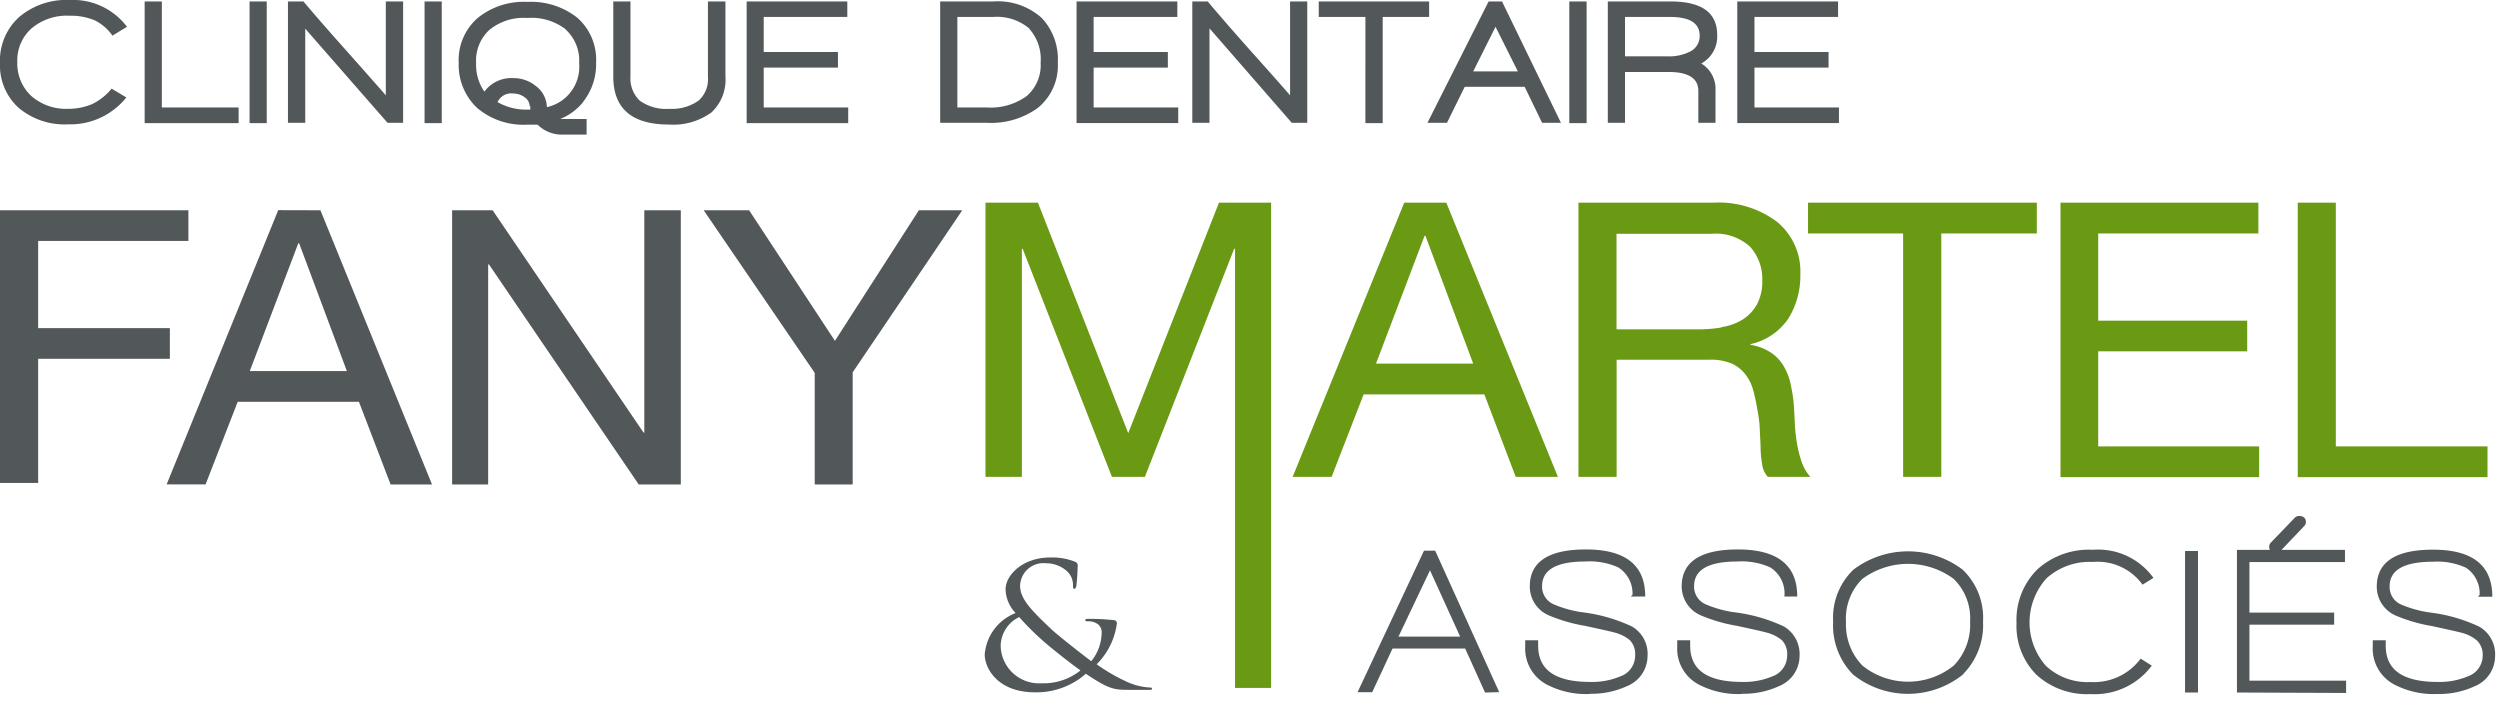<svg xmlns="http://www.w3.org/2000/svg" xmlns:xlink="http://www.w3.org/1999/xlink" id="Layer_1" data-name="Layer 1" viewBox="0 0 224 63"><defs><clipPath id="clip-path"><path fill="none" d="M0 0h224v63H0z"/></clipPath><style>.cls-4{fill:none}.cls-2{clip-path:url(#clip-path)}.cls-3{fill:#525759}.cls-4{stroke:#525759;stroke-width:.22px}.cls-5{fill:#6a9913}</style></defs><g class="cls-2"><path d="M10.08 3.2a4.18 4.18 0 0 0-1.6-1.38 5.52 5.52 0 0 0-2.23-.41 4.9 4.9 0 0 0-3.43 1.14 3.84 3.84 0 0 0-1.27 3 4 4 0 0 0 1.2 3 4.69 4.69 0 0 0 3.32 1.2 5.43 5.43 0 0 0 2.18-.42A5.08 5.08 0 0 0 10 7.94l1.32.79a6.42 6.42 0 0 1-5.18 2.41 6.39 6.39 0 0 1-4.47-1.48 5.11 5.11 0 0 1-1.67-4 5.26 5.26 0 0 1 1.7-4.12A6.53 6.53 0 0 1 6.25 0a6.06 6.06 0 0 1 5.13 2.4l-1.3.79" class="cls-3"/></g><path d="M12.96 11.03V.13h1.54v9.5h6.88v1.4h-8.42M22.36.13h1.54v10.9h-1.54zM34.72 11l-7.37-8.43V11H25.8V.13h1.39q1.4 1.67 3.72 4.27 2.79 3.14 3.66 4.14V.13h1.55V11h-1.4M38.04.13h1.54v10.9h-1.54zM52.26 9.13a5.12 5.12 0 0 1-2.06 1.53H52.56v1.4h-2.1a3.06 3.06 0 0 1-2.29-.89h-.92a6.42 6.42 0 0 1-4.5-1.5 5.3 5.3 0 0 1-1.65-4.05 5 5 0 0 1 1.69-4A6.54 6.54 0 0 1 47.25.17a6.68 6.68 0 0 1 4.49 1.43 5 5 0 0 1 1.67 4 5.43 5.43 0 0 1-1.15 3.51m-1.6-6.5a5 5 0 0 0-3.41-1 4.85 4.85 0 0 0-3.39 1.06 3.74 3.74 0 0 0-1.2 3 4.18 4.18 0 0 0 .74 2.54A3 3 0 0 1 46 7a3.13 3.13 0 0 1 2 .7 2.42 2.42 0 0 1 1 1.9 3.7 3.7 0 0 0 2.89-3.95 3.75 3.75 0 0 0-1.2-3Zm-3.2 6.91a1 1 0 0 0-.46-.81 1.69 1.69 0 0 0-1-.33 1.35 1.35 0 0 0-1.42.77 5.18 5.18 0 0 0 2.72.67h.22a2.62 2.62 0 0 1 0-.28ZM63.62 10.16a5.82 5.82 0 0 1-3.67 1c-3.34 0-5-1.44-5-4.3V.13h1.54v6.71A2.77 2.77 0 0 0 57.3 9a4.05 4.05 0 0 0 2.7.75A4.06 4.06 0 0 0 62.61 9a2.58 2.58 0 0 0 .82-2.13V.13H65v6.73a4 4 0 0 1-1.35 3.3M66.9 11.03V.13h9.02v1.39h-7.49v3.14h6.65v1.4h-6.65v3.57H76v1.4h-9.1M93 9.66A7.13 7.13 0 0 1 88.37 11h-4.13V.13H89a5.89 5.89 0 0 1 4.33 1.47 5.38 5.38 0 0 1 1.45 4A4.89 4.89 0 0 1 93 9.66m-.74-7.07A4.44 4.44 0 0 0 89 1.52h-3.22v8.11h2.64A5.5 5.5 0 0 0 92 8.6a3.67 3.67 0 0 0 1.24-3 4.06 4.06 0 0 0-1-3ZM96.46 11.03V.13h9.03v1.39h-7.5v3.14h6.65v1.4h-6.65v3.57h7.58v1.4h-9.11M115.74 11l-7.37-8.46V11h-1.54V.13h1.38q1.4 1.67 3.71 4.27 2.81 3.14 3.67 4.14V.13h1.54V11h-1.39M123.89 1.52v9.51h-1.55V1.52h-4.18V.13h9.89v1.39h-4.16M138.17 11l-1.56-3.22h-5.37L129.65 11h-1.75L133.38.13h1.2L139.86 11h-1.69M134 2.4l-2 4h4ZM140.61.13h1.55v10.9h-1.55zM152.45 5.7a2.65 2.65 0 0 1 1.26 2.39V11h-1.54V8.14c0-1.12-.89-1.69-2.65-1.69h-3.92V11h-1.54V.13h5.61c2.8 0 4.19 1 4.19 3a2.74 2.74 0 0 1-1.41 2.55m-2.75-4.16h-4.1v3.53h3.85a4.13 4.13 0 0 0 2-.44 1.53 1.53 0 0 0 .84-1.41c0-1.12-.88-1.68-2.63-1.68ZM155.66 11.03V.13h9.03v1.39h-7.49v3.14h6.64v1.4h-6.64v3.57h7.57v1.4h-9.11M133.13 61.94 131.35 58h-6.65l-1.82 3.91h-1.07l5.85-12.46h.86l5.64 12.46h-1m-5-11.1-3 6.31H131Zm0 0" class="cls-3"/><path d="M133.13 61.94 131.35 58h-6.65l-1.82 3.91h-1.07l5.85-12.46h.86l5.64 12.46Zm-5-11.1-3 6.31H131Zm0 0" class="cls-4"/><path d="M142.45 62.07a7.52 7.52 0 0 1-3.86-.86 3.54 3.54 0 0 1-1.82-3.29v-.44h.94v.37q0 3.36 4.76 3.36a6.6 6.6 0 0 0 2.74-.5 2.08 2.08 0 0 0 1.41-2 1.88 1.88 0 0 0-.51-1.43 3.6 3.6 0 0 0-1.45-.72c-.37-.1-1.24-.29-2.61-.59a14.28 14.28 0 0 1-3.2-.92 2.7 2.7 0 0 1-1.67-2.52q0-3.19 4.92-3.19c3.43 0 5.17 1.33 5.2 4h-.92a2.86 2.86 0 0 0-1.32-2.59 6.28 6.28 0 0 0-3-.55q-4 0-4 2.33a1.83 1.83 0 0 0 1.09 1.71 10.19 10.19 0 0 0 2.55.72 14.49 14.49 0 0 1 4.47 1.27 2.72 2.72 0 0 1 1.34 2.54 2.82 2.82 0 0 1-1.78 2.61 7.47 7.47 0 0 1-3.33.67" class="cls-3"/><path d="M142.45 62.07a7.52 7.52 0 0 1-3.86-.86 3.54 3.54 0 0 1-1.82-3.29v-.44h.94v.37q0 3.36 4.76 3.36a6.6 6.6 0 0 0 2.74-.5 2.08 2.08 0 0 0 1.41-2 1.88 1.88 0 0 0-.51-1.43 3.6 3.6 0 0 0-1.45-.72c-.37-.1-1.24-.29-2.61-.59a14.28 14.28 0 0 1-3.2-.92 2.7 2.7 0 0 1-1.67-2.52q0-3.19 4.92-3.19c3.43 0 5.17 1.33 5.2 4h-.92a2.86 2.86 0 0 0-1.32-2.59 6.28 6.28 0 0 0-3-.55q-4 0-4 2.33a1.83 1.83 0 0 0 1.09 1.71 10.19 10.19 0 0 0 2.55.72 14.49 14.49 0 0 1 4.47 1.27 2.72 2.72 0 0 1 1.34 2.54 2.82 2.82 0 0 1-1.78 2.61 7.47 7.47 0 0 1-3.33.67Zm0 0" class="cls-4"/><path d="M156.07 62.07a7.52 7.52 0 0 1-3.86-.86 3.52 3.52 0 0 1-1.82-3.29v-.44h.94v.37c0 2.24 1.58 3.36 4.76 3.36a6.63 6.63 0 0 0 2.74-.5 2.09 2.09 0 0 0 1.41-2 1.88 1.88 0 0 0-.51-1.43 3.64 3.64 0 0 0-1.46-.72c-.36-.1-1.23-.29-2.6-.59a14.13 14.13 0 0 1-3.2-.92 2.72 2.72 0 0 1-1.68-2.52c0-2.13 1.65-3.19 4.93-3.19q5.15 0 5.2 4H160a2.86 2.86 0 0 0-1.32-2.59 6.28 6.28 0 0 0-3-.55q-4 0-4 2.33a1.83 1.83 0 0 0 1.09 1.71 10.19 10.19 0 0 0 2.55.72 14.57 14.57 0 0 1 4.47 1.27 2.76 2.76 0 0 1 1.34 2.54 2.82 2.82 0 0 1-1.78 2.61 7.5 7.5 0 0 1-3.33.67" class="cls-3"/><path d="M156.07 62.07a7.52 7.52 0 0 1-3.86-.86 3.52 3.52 0 0 1-1.82-3.29v-.44h.94v.37c0 2.24 1.58 3.36 4.76 3.36a6.63 6.63 0 0 0 2.74-.5 2.09 2.09 0 0 0 1.41-2 1.88 1.88 0 0 0-.51-1.43 3.64 3.64 0 0 0-1.46-.72c-.36-.1-1.23-.29-2.6-.59a14.13 14.13 0 0 1-3.2-.92 2.72 2.72 0 0 1-1.68-2.52c0-2.13 1.65-3.19 4.93-3.19q5.15 0 5.2 4H160a2.86 2.86 0 0 0-1.32-2.59 6.28 6.28 0 0 0-3-.55q-4 0-4 2.33a1.83 1.83 0 0 0 1.09 1.71 10.19 10.19 0 0 0 2.55.72 14.57 14.57 0 0 1 4.47 1.27 2.76 2.76 0 0 1 1.34 2.54 2.82 2.82 0 0 1-1.78 2.61 7.5 7.5 0 0 1-3.33.67Zm0 0" class="cls-4"/><path d="M175.8 60.36a7.76 7.76 0 0 1-9.69 0 6.17 6.17 0 0 1-1.75-4.66 5.88 5.88 0 0 1 1.76-4.56 8 8 0 0 1 9.68 0 5.87 5.87 0 0 1 1.77 4.56 6.14 6.14 0 0 1-1.77 4.64m-.67-8.57a7 7 0 0 0-8.34 0 5.09 5.09 0 0 0-1.5 3.93 5.39 5.39 0 0 0 1.51 4 6.64 6.64 0 0 0 8.33 0 5.35 5.35 0 0 0 1.5-4 5.06 5.06 0 0 0-1.5-3.93Zm0 0" class="cls-3"/><g class="cls-2"><path d="M175.8 60.36a7.76 7.76 0 0 1-9.69 0 6.17 6.17 0 0 1-1.75-4.66 5.88 5.88 0 0 1 1.76-4.56 8 8 0 0 1 9.68 0 5.87 5.87 0 0 1 1.77 4.56 6.14 6.14 0 0 1-1.77 4.64Zm-.67-8.57a7 7 0 0 0-8.34 0 5.09 5.09 0 0 0-1.5 3.93 5.39 5.39 0 0 0 1.51 4 6.64 6.64 0 0 0 8.33 0 5.35 5.35 0 0 0 1.5-4 5.06 5.06 0 0 0-1.5-3.93Zm0 0" class="cls-4"/></g><path d="M192 52.24a5.07 5.07 0 0 0-4.48-2 5.88 5.88 0 0 0-4.22 1.49 6 6 0 0 0-.07 8 5.55 5.55 0 0 0 4.08 1.49 5.32 5.32 0 0 0 4.52-2.06l.81.51a6.26 6.26 0 0 1-5.31 2.41 6.63 6.63 0 0 1-4.78-1.69 6.09 6.09 0 0 1-1.76-4.57 6.26 6.26 0 0 1 1.82-4.71 6.76 6.76 0 0 1 4.91-1.74 6 6 0 0 1 5.27 2.38l-.79.5" class="cls-3"/><path d="M192 52.24a5.07 5.07 0 0 0-4.48-2 5.88 5.88 0 0 0-4.22 1.49 6 6 0 0 0-.07 8 5.55 5.55 0 0 0 4.08 1.49 5.32 5.32 0 0 0 4.52-2.06l.81.51a6.26 6.26 0 0 1-5.31 2.41 6.63 6.63 0 0 1-4.78-1.69 6.09 6.09 0 0 1-1.76-4.57 6.26 6.26 0 0 1 1.82-4.71 6.76 6.76 0 0 1 4.91-1.74 6 6 0 0 1 5.27 2.38Zm0 0" class="cls-4"/><path d="M195.89 49.48h.94v12.46h-.94z" class="cls-3"/><path d="M195.89 49.48h.94v12.46h-.94z" class="cls-4"/><path d="M200.54 61.94V49.38H210v.87h-8.56V55h7.59v.86h-7.59v5.24h8.66v.88h-9.58m3.73-12.67a.5.5 0 0 1-.36.16c-.32 0-.48-.15-.48-.44a.4.4 0 0 1 .13-.31l2.09-2.17a.44.44 0 0 1 .35-.17c.33 0 .5.15.5.44a.46.46 0 0 1-.15.31Zm0 0" class="cls-3"/><path d="M200.54 61.94V49.38H210v.87h-8.56V55h7.59v.86h-7.59v5.24h8.66v.88Zm3.73-12.67a.5.5 0 0 1-.36.16c-.32 0-.48-.15-.48-.44a.4.4 0 0 1 .13-.31l2.09-2.17a.44.44 0 0 1 .35-.17c.33 0 .5.15.5.44a.46.46 0 0 1-.15.31Zm0 0" class="cls-4"/><path d="M218.38 62.07a7.48 7.48 0 0 1-3.85-.86 3.52 3.52 0 0 1-1.82-3.29v-.44h.94v.37q0 3.36 4.75 3.36a6.6 6.6 0 0 0 2.74-.5 2.09 2.09 0 0 0 1.42-2 1.85 1.85 0 0 0-.56-1.41 3.62 3.62 0 0 0-1.44-.72c-.38-.1-1.25-.29-2.62-.59a14.28 14.28 0 0 1-3.2-.92 2.7 2.7 0 0 1-1.67-2.52c0-2.13 1.65-3.19 4.93-3.19q5.15 0 5.2 4h-.92a2.86 2.86 0 0 0-1.28-2.59 6.28 6.28 0 0 0-3-.55q-4 0-4 2.33a1.82 1.82 0 0 0 1.08 1.71 10.38 10.38 0 0 0 2.56.72 14.43 14.43 0 0 1 4.46 1.27 2.75 2.75 0 0 1 1.35 2.54 2.82 2.82 0 0 1-1.79 2.61 7.47 7.47 0 0 1-3.33.67" class="cls-3"/><path d="M218.38 62.07a7.48 7.48 0 0 1-3.85-.86 3.52 3.52 0 0 1-1.82-3.29v-.44h.94v.37q0 3.36 4.75 3.36a6.6 6.6 0 0 0 2.74-.5 2.09 2.09 0 0 0 1.42-2 1.85 1.85 0 0 0-.56-1.41 3.62 3.62 0 0 0-1.44-.72c-.38-.1-1.25-.29-2.62-.59a14.28 14.28 0 0 1-3.2-.92 2.7 2.7 0 0 1-1.67-2.52c0-2.13 1.65-3.19 4.93-3.19q5.15 0 5.2 4h-.92a2.86 2.86 0 0 0-1.28-2.59 6.28 6.28 0 0 0-3-.55q-4 0-4 2.33a1.82 1.82 0 0 0 1.08 1.71 10.38 10.38 0 0 0 2.56.72 14.43 14.43 0 0 1 4.46 1.27 2.75 2.75 0 0 1 1.35 2.54 2.82 2.82 0 0 1-1.79 2.61 7.47 7.47 0 0 1-3.33.67Zm0 0" class="cls-4"/><path d="M88.23 58.65A4.34 4.34 0 0 1 91 54.93a3.17 3.17 0 0 1-.9-2.14c0-1.22 1.49-2.84 4-2.84a5.59 5.59 0 0 1 2.22.38.34.34 0 0 1 .24.39 17.73 17.73 0 0 1-.12 1.78c-.06.23-.12.26-.19.26s-.11-.06-.11-.29a1.67 1.67 0 0 0-.57-1.32 2.79 2.79 0 0 0-1.84-.68 2.09 2.09 0 0 0-2.33 2c0 1.2 1 2.21 2.9 4 .63.57 2.89 2.35 3.48 2.77a4.15 4.15 0 0 0 .93-2.57.91.91 0 0 0-.35-.75 1.43 1.43 0 0 0-.9-.25c-.1 0-.22 0-.22-.11s.15-.11.3-.11c.44 0 1.17 0 2.2.11.28 0 .33.15.33.32a6.3 6.3 0 0 1-1.81 3.64 16.21 16.21 0 0 0 2.52 1.48 5.77 5.77 0 0 0 2.19.6c.16 0 .25 0 .25.11s-.14.1-.3.1h-1.81c-1.36 0-1.8-.1-3.82-1.44a6.69 6.69 0 0 1-4.59 1.66c-3.22 0-4.47-2.07-4.47-3.41m8.58 1.45c-1-.71-2.84-2.18-3.32-2.62a23.28 23.28 0 0 1-2.17-2.16 2.91 2.91 0 0 0-1.66 2.6 3.44 3.44 0 0 0 3.68 3.33 5.25 5.25 0 0 0 3.47-1.15ZM16.88 18.84v2.75H3.42v7.81h11.8v2.75H3.42v11.12H0V18.84ZM28.71 18.84l10 24.57H35L32.16 36H21.3l-2.88 7.4h-3.49l10-24.57Zm2.37 14.41L26.8 21.79h-.07l-4.35 11.46ZM44.14 18.84l13.52 19.92h.07V18.84H61v24.57h-3.77L43.81 23.69h-.07v19.72h-3.23V18.84ZM76.4 43.41H73v-10l-9.95-14.57h4.07l7.69 11.7 7.52-11.7h3.89L76.4 33.36Zm0 0" class="cls-3"/><path d="m93 18.16 8.09 20.65 8.13-20.65h4.67v43.48h-3.23V22.29h-.08l-8 20.44h-2.95l-8-20.44h-.07v20.44H88.3V18.16ZM129.59 18.16l10 24.57h-3.78L133 35.34h-10.82l-2.87 7.39h-3.49l10-24.57ZM132 32.58l-4.28-11.45h-.08l-4.35 11.45ZM153.51 18.16a8.69 8.69 0 0 1 5.73 1.73 5.76 5.76 0 0 1 2.07 4.71 7.23 7.23 0 0 1-1.06 3.92 5.49 5.49 0 0 1-3.4 2.31v.07a4.59 4.59 0 0 1 1.82.69 3.69 3.69 0 0 1 1.11 1.15 5.4 5.4 0 0 1 .62 1.49 16.91 16.91 0 0 1 .3 1.73c.05.59.08 1.2.11 1.82a14.17 14.17 0 0 0 .18 1.83 11.36 11.36 0 0 0 .41 1.7 4.1 4.1 0 0 0 .81 1.42h-3.81a2 2 0 0 1-.49-1 10.19 10.19 0 0 1-.16-1.46c0-.54-.05-1.12-.07-1.74a11.17 11.17 0 0 0-.22-1.82 16.57 16.57 0 0 0-.36-1.7 4 4 0 0 0-.68-1.42 3.28 3.28 0 0 0-1.22-1 4.81 4.81 0 0 0-2-.36h-8.35v10.5h-3.42V18.16Zm.72 11.15a5 5 0 0 0 1.88-.66 3.82 3.82 0 0 0 1.3-1.35 4.33 4.33 0 0 0 .49-2.18 4.3 4.3 0 0 0-1.08-3 4.55 4.55 0 0 0-3.49-1.17h-8.49v8.56H152a13.27 13.27 0 0 0 2.27-.17ZM162 20.92v-2.76h20.5v2.76h-8.56v21.81h-3.42V20.92ZM202.35 18.16v2.76H188v7.81h13.35v2.75H188V40h14.42v2.75h-17.8V18.16ZM209.29 18.16V40h13.59v2.75h-17V18.16Zm0 0" class="cls-5"/></svg>
